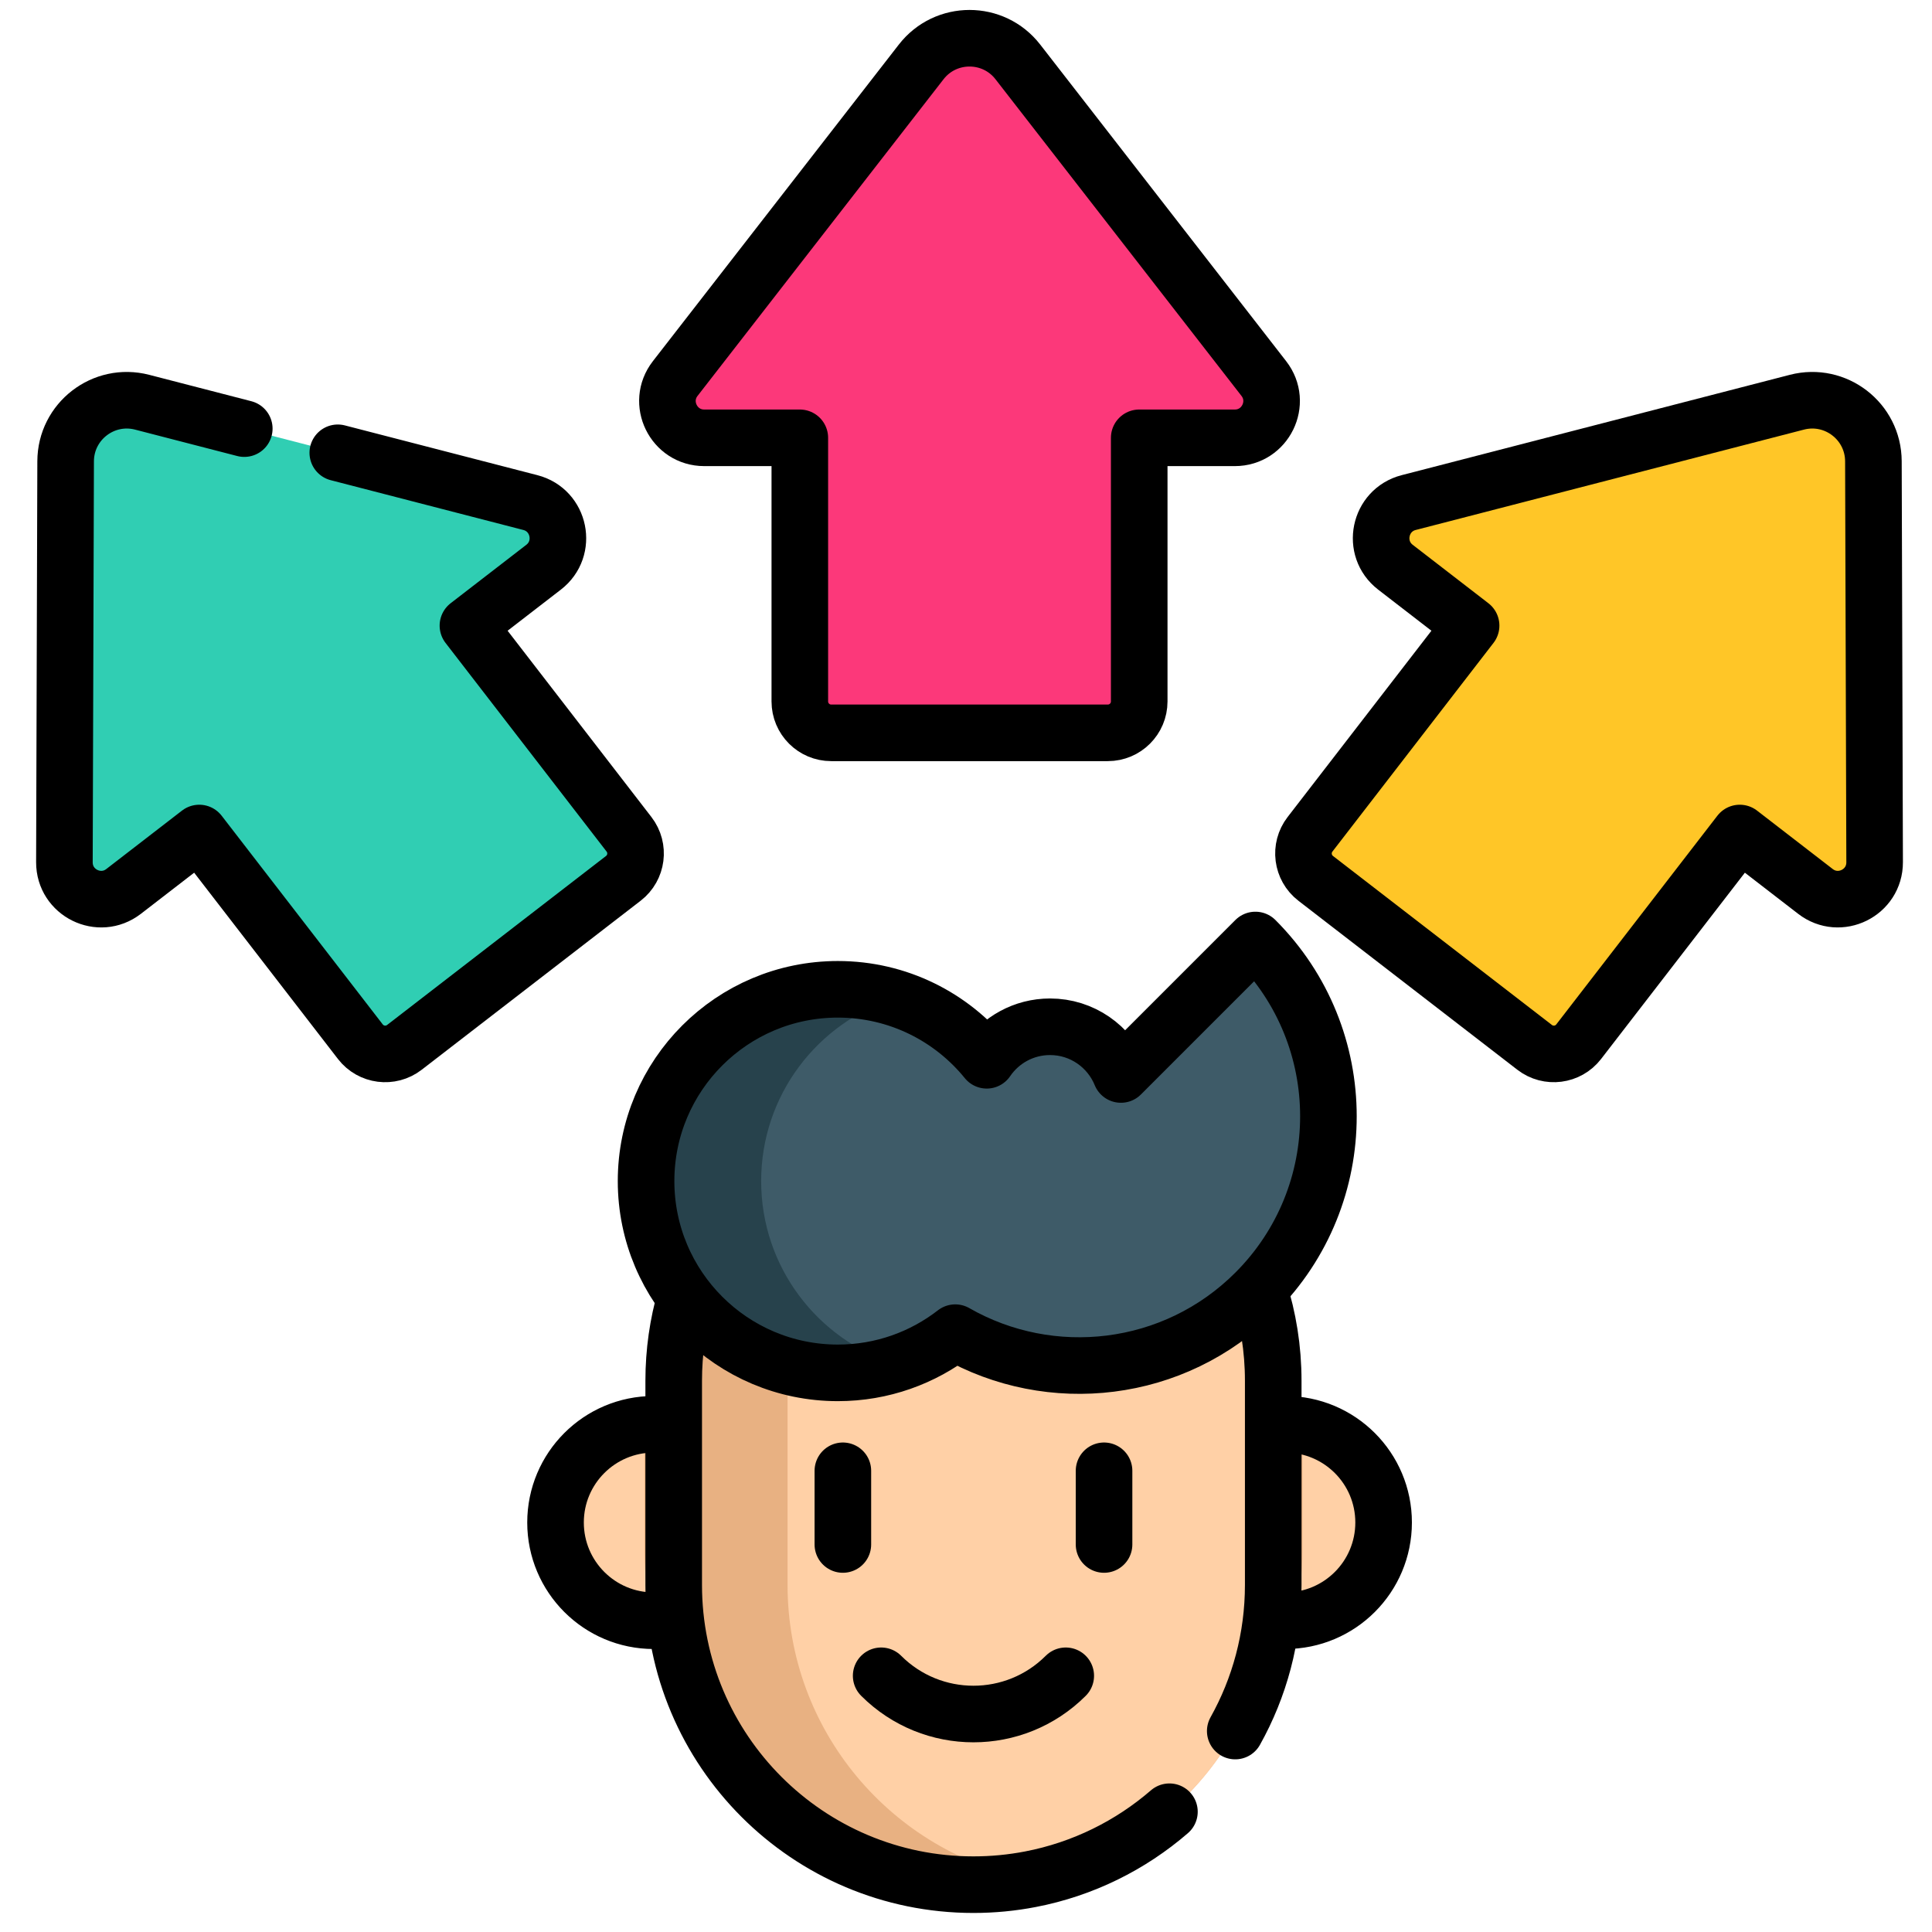 <?xml version="1.0" encoding="UTF-8" standalone="no"?>
<!-- Created with Inkscape (http://www.inkscape.org/) -->

<svg
   version="1.1"
   id="svg2559"
   width="682.667"
   height="682.667"
   viewBox="0 0 682.667 682.667"
   xmlns="http://www.w3.org/2000/svg"
   xmlns:svg="http://www.w3.org/2000/svg">
  <defs
     id="defs2563">
    <clipPath
       clipPathUnits="userSpaceOnUse"
       id="clipPath2573">
      <path
         d="M 0,512 H 512 V 0 H 0 Z"
         id="path2571" />
    </clipPath>
  </defs>
  <g
     id="g2565"
     transform="matrix(1.333,0,0,-1.333,0,682.667)">
    <g
       id="g2567">
      <g
         id="g2569"
         clip-path="url(#clipPath2573)">
        <g
           id="g2575"
           transform="translate(366.765,108.551)">
          <path
             d="m 0,0 c 0,-13.673 -10.529,-24.877 -23.918,-25.949 -0.699,-0.059 -1.409,-0.089 -2.119,-0.089 -1.823,0 -3.599,0.184 -5.316,0.545 h -156.83 c -1.716,-0.361 -3.492,-0.545 -5.316,-0.545 h -0.017 c -14.377,0.012 -26.02,11.661 -26.02,26.038 0,13.555 10.358,24.688 23.593,25.914 0.805,0.083 1.622,0.118 2.444,0.118 1.096,0 2.167,-0.065 3.227,-0.196 h 161.008 c 1.06,0.131 2.131,0.196 3.227,0.196 1.545,0 3.059,-0.136 4.527,-0.397 C -9.287,23.499 0,12.833 0,0"
             style="fill:#ffd0a6;fill-opacity:1;fill-rule:nonzero;stroke:none"
             id="path2577" />
        </g>
        <g
           id="g2579"
           transform="translate(345.255,134.186)">
          <path
             d="m 0,0 v -32.98 c 0,-6.405 -0.834,-12.638 -2.408,-18.604 -0.699,-0.059 -1.409,-0.089 -2.119,-0.089 -1.824,0 -3.599,0.184 -5.316,0.545 h -156.83 c -1.717,-0.361 -3.493,-0.545 -5.316,-0.545 h -0.017 c -1.587,5.996 -2.427,12.253 -2.427,18.693 V 0.278 c 0.805,0.083 1.622,0.118 2.444,0.118 1.095,0 2.167,-0.064 3.226,-0.195 H -7.754 c 1.06,0.131 2.131,0.195 3.227,0.195 C -2.982,0.396 -1.468,0.261 0,0"
             style="fill:#e8b182;fill-opacity:1;fill-rule:nonzero;stroke:none"
             id="path2581" />
        </g>
        <g
           id="g2583"
           transform="translate(337.5,134.387)">
          <path
             d="m 0,0 c 1.06,0.13 2.131,0.195 3.226,0.195 14.382,0 26.038,-11.654 26.038,-26.031 0,-14.384 -11.656,-26.038 -26.038,-26.038 -1.279,0 -2.534,0.089 -3.759,0.272"
             style="fill:none;stroke:#000000;stroke-width:15;stroke-linecap:round;stroke-linejoin:round;stroke-miterlimit:10;stroke-dasharray:none;stroke-opacity:1"
             id="path2585" />
        </g>
        <g
           id="g2587"
           transform="translate(337.5,146.12)">
          <path
             d="m 0,0 v -54.112 c 0,-38.722 -27.7,-70.975 -64.369,-78.025 -4.883,-0.941 -9.932,-1.432 -15.093,-1.432 -43.884,0 -79.457,35.573 -79.457,79.457 V 0 c 0,43.883 35.573,79.462 79.457,79.462 5.161,0 10.21,-0.491 15.093,-1.432 15.892,-3.054 30.098,-10.843 41.096,-21.841 C -8.896,41.806 0,21.941 0,0"
             style="fill:#e8b182;fill-opacity:1;fill-rule:nonzero;stroke:none"
             id="path2589" />
        </g>
        <g
           id="g2591"
           transform="translate(337.5,146.12)">
          <path
             d="m 0,0 v -54.112 c 0,-38.722 -27.7,-70.975 -64.369,-78.025 -36.668,7.05 -64.369,39.303 -64.369,78.025 V 0 c 0,38.722 27.701,70.98 64.369,78.03 15.892,-3.054 30.098,-10.843 41.096,-21.841 C -8.896,41.806 0,21.941 0,0"
             style="fill:#ffd0a6;fill-opacity:1;fill-rule:nonzero;stroke:none"
             id="path2593" />
        </g>
        <g
           id="g2595"
           transform="translate(233.575,67.915)">
          <path
             d="M 0,0 C 13.512,-13.512 35.418,-13.512 48.93,0"
             style="fill:none;stroke:#000000;stroke-width:15;stroke-linecap:round;stroke-linejoin:round;stroke-miterlimit:10;stroke-dasharray:none;stroke-opacity:1"
             id="path2597" />
        </g>
        <g
           id="g2599"
           transform="translate(223.424,122.254)">
          <path
             d="M 0,0 V -19.532"
             style="fill:none;stroke:#000000;stroke-width:15;stroke-linecap:round;stroke-linejoin:round;stroke-miterlimit:10;stroke-dasharray:none;stroke-opacity:1"
             id="path2601" />
        </g>
        <g
           id="g2603"
           transform="translate(292.657,122.254)">
          <path
             d="M 0,0 V -19.532"
             style="fill:none;stroke:#000000;stroke-width:15;stroke-linecap:round;stroke-linejoin:round;stroke-miterlimit:10;stroke-dasharray:none;stroke-opacity:1"
             id="path2605" />
        </g>
        <g
           id="g2607"
           transform="translate(178.611,83.058)">
          <path
             d="m 0,0 c -1.717,-0.361 -3.492,-0.544 -5.315,-0.544 -14.384,0 -26.038,11.654 -26.038,26.037 0,14.378 11.654,26.032 26.038,26.032 1.095,0 2.166,-0.065 3.226,-0.195"
             style="fill:none;stroke:#000000;stroke-width:15;stroke-linecap:round;stroke-linejoin:round;stroke-miterlimit:10;stroke-dasharray:none;stroke-opacity:1"
             id="path2609" />
        </g>
        <g
           id="g2611"
           transform="translate(309.988,31.88)">
          <path
             d="m 0,0 c -10.311,-8.914 -22.937,-15.22 -36.855,-17.895 -4.886,-0.942 -9.933,-1.437 -15.093,-1.437 -43.889,0 -79.457,35.574 -79.457,79.457 v 54.116 c 0,7.66 1.083,15.066 3.108,22.071"
             style="fill:none;stroke:#000000;stroke-width:15;stroke-linecap:round;stroke-linejoin:round;stroke-miterlimit:10;stroke-dasharray:none;stroke-opacity:1"
             id="path2613" />
        </g>
        <g
           id="g2615"
           transform="translate(333.7,170.445)">
          <path
             d="M 0,0 C 2.473,-7.667 3.803,-15.842 3.803,-24.324 V -78.44 c 0,-14.066 -3.656,-27.277 -10.069,-38.737"
             style="fill:none;stroke:#000000;stroke-width:15;stroke-linecap:round;stroke-linejoin:round;stroke-miterlimit:10;stroke-dasharray:none;stroke-opacity:1"
             id="path2617" />
        </g>
        <g
           id="g2619"
           transform="translate(332.776,262.956)">
          <path
             d="m 0,0 -35.647,-35.647 c -3.02,7.415 -10.289,12.647 -18.79,12.647 -6.974,0 -13.125,-3.522 -16.776,-8.883 -9.316,11.477 -23.532,18.813 -39.468,18.813 -28.076,0 -50.836,-22.76 -50.836,-50.835 0,-28.076 22.76,-50.836 50.836,-50.836 11.728,0 22.521,3.983 31.122,10.655 C -54.313,-118.555 -21.563,-115.023 0,-93.46 25.808,-67.652 25.808,-25.809 0,0"
             style="fill:#3e5b68;fill-opacity:1;fill-rule:nonzero;stroke:none"
             id="path2621" />
        </g>
        <g
           id="g2623"
           transform="translate(201.765,199.05)">
          <path
             d="m 0,0 c 0,-22.759 14.957,-42.03 35.576,-48.505 -4.804,-1.516 -9.93,-2.329 -15.247,-2.329 -28.075,0 -50.834,22.758 -50.834,50.834 0,28.075 22.759,50.834 50.834,50.834 5.317,0 10.433,-0.813 15.247,-2.329 C 14.957,42.029 0,22.759 0,0"
             style="fill:#27424c;fill-opacity:1;fill-rule:nonzero;stroke:none"
             id="path2625" />
        </g>
        <g
           id="g2627"
           transform="translate(332.776,262.956)">
          <path
             d="m 0,0 -35.647,-35.647 c -3.02,7.415 -10.289,12.647 -18.79,12.647 -6.974,0 -13.125,-3.522 -16.776,-8.883 -9.316,11.477 -23.532,18.813 -39.468,18.813 -28.076,0 -50.836,-22.76 -50.836,-50.835 0,-28.076 22.76,-50.836 50.836,-50.836 11.728,0 22.521,3.983 31.122,10.655 C -54.313,-118.555 -21.563,-115.023 0,-93.46 25.808,-67.652 25.808,-25.809 0,0 Z"
             style="fill:none;stroke:#000000;stroke-width:15;stroke-linecap:round;stroke-linejoin:round;stroke-miterlimit:10;stroke-dasharray:none;stroke-opacity:1"
             id="path2629" />
        </g>
        <g
           id="g2631"
           transform="translate(335.009,411.786)">
          <path
             d="m 0,0 -65.201,83.934 c -6.494,8.36 -19.127,8.36 -25.622,0 L -156.024,0 c -4.97,-6.398 -0.411,-15.713 7.691,-15.713 h 25.338 v -69.881 c 0,-4.596 3.726,-8.323 8.323,-8.323 h 73.32 c 4.597,0 8.323,3.727 8.323,8.323 v 69.881 H -7.69 C 0.411,-15.713 4.971,-6.398 0,0"
             style="fill:#fc387a;fill-opacity:1;fill-rule:nonzero;stroke:none"
             id="path2633" />
        </g>
        <g
           id="g2635"
           transform="translate(335.009,411.786)">
          <path
             d="m 0,0 -65.201,83.934 c -6.494,8.36 -19.127,8.36 -25.622,0 L -156.024,0 c -4.97,-6.398 -0.411,-15.713 7.691,-15.713 h 25.338 v -69.881 c 0,-4.596 3.726,-8.323 8.323,-8.323 h 73.32 c 4.597,0 8.323,3.727 8.323,8.323 v 69.881 H -7.69 C 0.411,-15.713 4.971,-6.398 0,0 Z"
             style="fill:none;stroke:#000000;stroke-width:15;stroke-linecap:round;stroke-linejoin:round;stroke-miterlimit:10;stroke-dasharray:none;stroke-opacity:1"
             id="path2637" />
        </g>
        <g
           id="g2639"
           transform="translate(140.581,378.909)">
          <path
             d="m 0,0 -102.9,26.6 c -10.25,2.65 -20.25,-5.069 -20.282,-15.656 l -0.326,-106.282 c -0.025,-8.102 9.277,-12.69 15.69,-7.739 l 20.057,15.483 42.7,-55.318 c 2.81,-3.638 8.036,-4.311 11.674,-1.502 l 58.041,44.803 c 3.638,2.808 4.311,8.035 1.502,11.673 l -42.7,55.317 20.058,15.483 C 9.927,-12.188 7.844,-2.028 0,0"
             style="fill:#30ceb3;fill-opacity:1;fill-rule:nonzero;stroke:none"
             id="path2641" />
        </g>
        <g
           id="g2643"
           transform="translate(64.752,398.511)">
          <path
             d="M 0,0 -27.072,6.998 C -37.321,9.648 -47.321,1.929 -47.354,-8.658 l -0.325,-106.282 c -0.025,-8.102 9.276,-12.69 15.689,-7.739 l 20.058,15.483 42.7,-55.318 c 2.809,-3.638 8.035,-4.311 11.674,-1.502 l 58.04,44.803 c 3.639,2.808 4.311,8.035 1.503,11.673 l -42.7,55.317 20.057,15.483 c 6.413,4.95 4.33,15.11 -3.513,17.138 L 24.788,-6.408"
             style="fill:none;stroke:#000000;stroke-width:15;stroke-linecap:round;stroke-linejoin:round;stroke-miterlimit:10;stroke-dasharray:none;stroke-opacity:1"
             id="path2645" />
        </g>
        <g
           id="g2647"
           transform="translate(373.413,378.909)">
          <path
             d="m 0,0 102.9,26.6 c 10.25,2.65 20.249,-5.069 20.283,-15.656 l 0.325,-106.282 c 0.024,-8.102 -9.277,-12.69 -15.69,-7.739 l -20.057,15.483 -42.7,-55.318 c -2.809,-3.638 -8.036,-4.311 -11.674,-1.502 l -58.04,44.803 c -3.639,2.808 -4.312,8.035 -1.503,11.673 l 42.7,55.317 -20.058,15.483 C -9.927,-12.188 -7.844,-2.028 0,0"
             style="fill:#ffc627;fill-opacity:1;fill-rule:nonzero;stroke:none"
             id="path2649" />
        </g>
        <g
           id="g2651"
           transform="translate(373.413,378.909)">
          <path
             d="m 0,0 102.9,26.6 c 10.25,2.65 20.249,-5.069 20.283,-15.656 l 0.325,-106.282 c 0.024,-8.102 -9.277,-12.69 -15.69,-7.739 l -20.057,15.483 -42.7,-55.318 c -2.809,-3.638 -8.036,-4.311 -11.674,-1.502 l -58.04,44.803 c -3.639,2.808 -4.312,8.035 -1.503,11.673 l 42.7,55.317 -20.058,15.483 C -9.927,-12.188 -7.844,-2.028 0,0 Z"
             style="fill:none;stroke:#000000;stroke-width:15;stroke-linecap:round;stroke-linejoin:round;stroke-miterlimit:10;stroke-dasharray:none;stroke-opacity:1"
             id="path2653" />
        </g>
      </g>
    </g>
  </g>
</svg>
